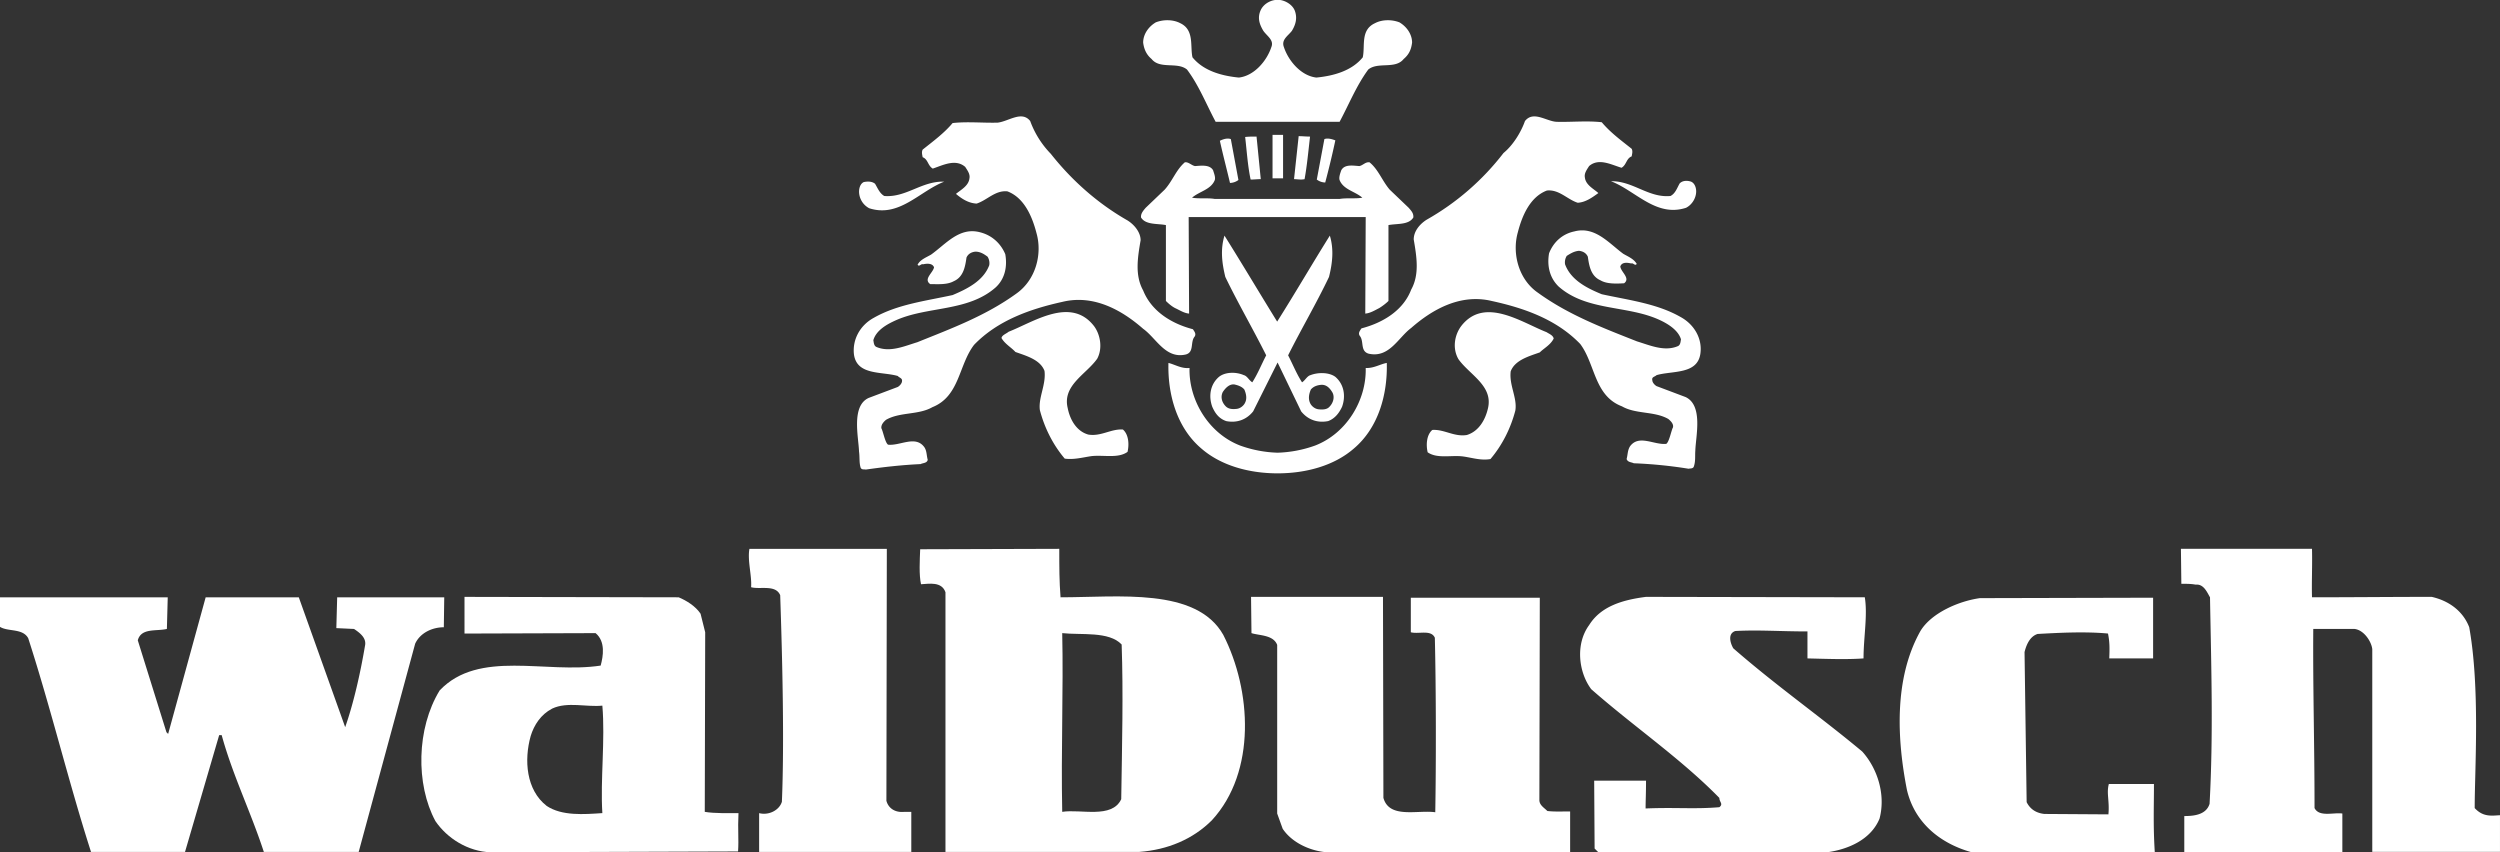<?xml version="1.0" encoding="UTF-8"?> <svg xmlns="http://www.w3.org/2000/svg" id="Ebene_1" viewBox="0 0 187.727 64"><rect x="0" y="0" width="187.727" height="64" fill="#333333" stroke="none"/><defs><style>.cls-1{fill:#fff}</style></defs><path d="M95.937 33.994a9.114 9.114 0 0 0 2.817-.538c2.374-.918 3.862-3.418 3.798-5.824.601.032 1.076-.285 1.583-.38.063 2.311-.601 4.843-2.469 6.425-1.488 1.298-3.608 1.867-5.729 1.867s-4.241-.57-5.729-1.867c-1.867-1.583-2.532-4.115-2.469-6.425.506.127.981.443 1.583.38-.063 2.406 1.424 4.906 3.798 5.824a9.085 9.085 0 0 0 2.817.538m13.8-9.527c1.741-2.216 4.526-.253 6.394.475.19.127.475.222.538.475-.222.475-.728.728-1.045 1.045-.791.285-1.867.57-2.184 1.424-.127 1.045.506 1.994.348 2.944-.348 1.329-.981 2.595-1.867 3.64-.696.127-1.361-.095-2.026-.19-.886-.127-1.962.19-2.69-.317-.127-.538-.095-1.298.348-1.678.886-.063 1.646.538 2.595.38.918-.285 1.393-1.171 1.583-1.994.411-1.709-1.393-2.532-2.216-3.703-.475-.823-.285-1.836.222-2.5Zm15.699-9.749c.38-.19.506-.633.696-.95.222-.222.57-.222.855-.127.285.127.38.475.38.728 0 .506-.317 1.013-.76 1.234-2.247.728-3.767-1.266-5.634-1.994 1.646-.032 2.817 1.266 4.463 1.108Zm-29.5.222h4.653c.538-.095 1.171 0 1.709-.095-.538-.475-1.424-.601-1.709-1.329-.063-.222.063-.538.127-.728.253-.475.886-.348 1.361-.317.285-.063.443-.317.76-.285.665.538.95 1.393 1.519 2.057l1.424 1.361c.19.222.38.411.348.728-.348.57-1.203.443-1.867.57v5.697c-.19.19-.443.38-.696.538-.317.158-.665.38-1.045.411l.032-7.248H89.258l.032 7.248c-.38-.032-.696-.253-1.045-.411-.253-.127-.506-.348-.696-.538v-5.697c-.633-.127-1.519 0-1.867-.57-.032-.285.158-.506.348-.728l1.424-1.361c.601-.665.855-1.488 1.519-2.057.285-.032.475.222.76.285.475-.032 1.108-.127 1.361.317.063.222.19.506.127.728-.285.728-1.171.855-1.709 1.329.538.095 1.203 0 1.709.095h4.716Zm3.513-4.495c.253-.095.57 0 .823.095a65.379 65.379 0 0 1-.76 3.165 1.09 1.09 0 0 1-.633-.222l.57-3.039Zm-2.279 3.007.348-3.228c.285 0 .538.032.855.032-.127 1.076-.222 2.152-.411 3.197-.285.063-.538 0-.791 0Zm-1.234-3.323h.411v3.26h-.791v-3.26h.38Zm18.58-1.045c.633-.791 1.614.032 2.374.063 1.108.032 2.279-.095 3.387.032.665.791 1.456 1.361 2.247 1.994.095.19.032.38 0 .57-.411.158-.38.633-.76.855-.76-.222-1.709-.76-2.437-.127-.158.253-.38.538-.317.855.063.57.665.855 1.013 1.171-.443.317-.95.696-1.551.728-.791-.253-1.393-1.013-2.311-.918-1.266.475-1.867 1.899-2.184 3.134-.443 1.551.032 3.513 1.488 4.526 2.311 1.678 4.906 2.659 7.47 3.672.95.285 2.057.791 3.07.348.19-.095.19-.348.222-.506-.222-.728-1.045-1.203-1.678-1.488-2.406-1.076-5.412-.633-7.501-2.469-.696-.665-.886-1.583-.728-2.5.317-.823.981-1.456 1.899-1.646 1.551-.411 2.595.886 3.672 1.678.38.222.791.38 1.013.76-.127.19-.253-.095-.411-.032-.285-.063-.696-.127-.823.222.032.411.791.886.285 1.266-.57.032-1.298.063-1.773-.222-.728-.317-.855-1.108-.95-1.773-.127-.285-.38-.411-.665-.443-.38.032-.665.222-.918.38a.925.925 0 0 0-.127.633c.443 1.203 1.678 1.804 2.754 2.247 2.026.443 4.146.696 5.919 1.709 1.045.57 1.646 1.646 1.488 2.754-.222 1.583-2.121 1.266-3.292 1.614-.127.127-.38.127-.317.38 0 .158.158.348.317.443l2.184.823c1.329.633.76 2.944.728 4.02-.032.411.032.823-.127 1.234-.095.127-.222.095-.38.127a34.007 34.007 0 0 0-4.115-.411c-.19-.095-.443-.063-.538-.317.095-.348.063-.633.253-.95.665-.918 1.804-.095 2.722-.19.222-.127.38-1.013.506-1.234.063-.253-.158-.475-.348-.633-1.045-.601-2.437-.348-3.482-.95-2.089-.791-1.994-3.165-3.134-4.684-1.773-1.836-4.178-2.69-6.647-3.228-2.374-.57-4.495.665-6.046 2.026-.981.728-1.646 2.279-3.197 1.931-.633-.19-.348-.886-.633-1.298-.19-.222-.032-.411.095-.601 1.583-.411 3.134-1.329 3.735-2.912.633-1.139.411-2.469.19-3.767 0-.633.475-1.171.981-1.488a19.207 19.207 0 0 0 5.761-5.001c.696-.57 1.298-1.519 1.614-2.406ZM95.937 0h.19c.443.063.95.38 1.108.823.19.538.063 1.013-.222 1.488-.285.38-.823.665-.601 1.234.348 1.045 1.298 2.152 2.437 2.279 1.298-.127 2.659-.506 3.482-1.519.19-.855-.19-2.057.918-2.564.538-.285 1.266-.285 1.836-.063.538.317.95.886.95 1.519-.063.506-.222.886-.633 1.234-.633.791-1.931.19-2.659.791-.886 1.203-1.456 2.627-2.152 3.925h-9.306c-.696-1.298-1.266-2.754-2.152-3.925-.728-.601-2.026 0-2.659-.791-.38-.317-.57-.728-.633-1.234 0-.633.411-1.203.95-1.519.57-.222 1.298-.222 1.836.063 1.076.506.728 1.741.918 2.564.823 1.013 2.184 1.393 3.482 1.519 1.139-.127 2.089-1.234 2.437-2.279.222-.538-.317-.823-.601-1.234-.285-.475-.443-.95-.222-1.488.188-.475.663-.76 1.106-.823h.19Zm-13.8 24.467c.506.665.665 1.709.253 2.469-.823 1.171-2.627 1.994-2.216 3.703.158.823.633 1.741 1.551 1.994.95.158 1.709-.443 2.595-.38.443.38.475 1.139.348 1.678-.696.506-1.773.222-2.69.317-.665.095-1.329.285-2.026.19-.886-1.045-1.519-2.311-1.867-3.64-.127-.95.475-1.899.348-2.944-.317-.855-1.393-1.139-2.184-1.424-.317-.348-.791-.601-1.045-1.045.032-.222.348-.317.538-.475 1.867-.728 4.653-2.659 6.394-.443Zm-15.731-9.749c1.646.127 2.817-1.139 4.495-1.076-1.867.728-3.387 2.722-5.634 1.994a1.43 1.43 0 0 1-.76-1.234c0-.285.095-.601.348-.728.285-.063.633-.063.855.127.19.317.348.728.696.918Zm26.018-4.273.57 3.07a1.09 1.09 0 0 1-.633.222c-.253-1.076-.538-2.152-.76-3.165.253-.127.57-.222.823-.127Zm2.247 3.007c-.253 0-.506.032-.76.032-.222-1.045-.285-2.121-.411-3.197.285-.032.538-.032.855-.032l.317 3.197ZM77.357 9.084a6.952 6.952 0 0 0 1.551 2.469c1.551 1.962 3.482 3.703 5.761 5.001.506.317.981.886.981 1.488-.222 1.298-.443 2.627.19 3.767.633 1.583 2.152 2.5 3.735 2.912.127.19.285.38.095.601-.285.411 0 1.139-.633 1.298-1.519.348-2.216-1.234-3.197-1.931-1.551-1.361-3.672-2.595-6.046-2.026-2.437.538-4.874 1.393-6.647 3.228-1.171 1.519-1.076 3.862-3.134 4.684-1.045.601-2.437.348-3.482.95-.19.158-.38.38-.348.633.127.222.285 1.108.506 1.234.918.095 2.057-.728 2.722.19.19.285.158.601.253.95-.063.253-.348.222-.538.317-1.393.063-2.785.222-4.115.411-.127-.032-.285.032-.38-.127-.127-.38-.063-.791-.127-1.234-.032-1.076-.601-3.418.728-4.02l2.184-.823c.158-.095.317-.285.317-.443.032-.222-.222-.253-.317-.38-1.203-.348-3.07-.032-3.292-1.614-.127-1.108.443-2.184 1.488-2.754 1.773-1.013 3.893-1.266 5.919-1.709 1.045-.443 2.311-1.045 2.754-2.247a.92.92 0 0 0-.127-.633c-.253-.19-.538-.38-.918-.38-.285.032-.538.158-.665.443-.095.665-.222 1.456-.95 1.773-.506.285-1.203.222-1.773.222-.538-.38.222-.855.285-1.266-.127-.317-.538-.285-.823-.222-.158-.063-.285.222-.411.032.19-.38.633-.538 1.013-.76 1.108-.791 2.121-2.089 3.672-1.678.886.222 1.551.823 1.899 1.646.158.886 0 1.836-.728 2.5-2.089 1.836-5.096 1.393-7.501 2.469-.633.285-1.456.728-1.678 1.488.032.158.032.411.222.506 1.013.443 2.121-.063 3.07-.348 2.595-1.045 5.159-1.994 7.47-3.672 1.456-1.045 1.931-2.975 1.488-4.526-.317-1.234-.918-2.659-2.184-3.134-.918-.095-1.519.665-2.311.918-.633-.032-1.139-.38-1.551-.728.38-.317.95-.601 1.013-1.171.063-.317-.158-.601-.317-.855-.728-.633-1.678-.127-2.437.127-.38-.222-.348-.696-.76-.855-.032-.19-.095-.38 0-.57.791-.633 1.614-1.234 2.247-1.994 1.108-.127 2.279 0 3.387-.032.823-.095 1.804-.918 2.437-.127Zm16.079 20.162c-.19-.222-.475-.317-.76-.38-.38-.032-.665.285-.855.57-.19.38-.063.791.222 1.076.222.222.538.222.823.19s.538-.253.633-.475c.158-.317.063-.696-.063-.981Zm2.5-2.026L94.1 30.892c-.506.633-1.234.886-2.026.728-.538-.19-.823-.57-1.045-1.076-.285-.791-.158-1.678.506-2.247.475-.38 1.298-.38 1.867-.127.253.063.38.38.633.538.411-.633.696-1.361 1.045-2.026-.981-1.962-2.121-3.925-3.07-5.887-.253-1.045-.38-2.057-.063-3.102 1.329 2.121 2.627 4.305 3.956 6.457 1.361-2.152 2.627-4.336 3.956-6.457.317 1.045.19 2.089-.063 3.102-.95 1.994-2.089 3.925-3.07 5.887.348.665.633 1.393 1.045 2.026.222-.127.38-.475.633-.538.57-.222 1.393-.222 1.867.127.665.57.791 1.456.506 2.247-.222.475-.538.886-1.045 1.076-.791.158-1.519-.095-2.026-.728l-1.772-3.672Zm2.5 2.026c-.127.285-.222.665-.063 1.013.095.222.348.443.633.475s.633.032.823-.19c.285-.285.411-.728.222-1.076-.19-.317-.443-.601-.855-.57-.317.032-.57.127-.76.348ZM173.61 41.211c.032 1.266-.032 2.469 0 3.64 3.134 0 5.856-.032 8.989-.032 1.266.285 2.342 1.045 2.817 2.279.823 4.59.411 10.635.411 13.579.633.696 1.298.57 1.899.538v2.754h-9.59V48.744c-.063-.57-.633-1.456-1.361-1.519h-3.07c-.032 4.495.095 8.546.095 13.452.348.696 1.424.317 2.089.411V64H164.02v-2.722c.728 0 1.646-.095 1.899-.918.285-5.191.127-10.192.032-15.509-.222-.38-.475-1.013-1.076-.95-.348-.063-.665-.063-1.076-.063l-.032-2.627h9.844m-11.933 8.229h-3.292c.032-.791.032-1.234-.095-1.867-1.709-.158-3.577-.063-5.286.032-.601.19-.855.855-.981 1.361l.158 11.268c.285.57.76.823 1.329.886l4.811.032c.095-1.013-.158-1.583.032-2.279h3.387c0 1.899-.063 3.07.063 5.128h-13.737c-2.406-.665-4.305-2.247-4.874-4.684-.728-3.703-1.013-8.324 1.013-11.933.823-1.361 2.88-2.247 4.463-2.469l13.009-.032v4.558m-21.65-4.59c.222 1.329-.095 3.039-.095 4.59-1.266.095-2.88.032-4.21 0v-2.026c-2.089 0-3.64-.127-5.412-.032-.601.19-.38.918-.158 1.298 3.228 2.817 6.457 5.064 9.685 7.755 1.139 1.266 1.773 3.228 1.298 5.033-.633 1.551-2.311 2.311-3.956 2.532h-17.155l-.285-.285-.032-5.096h3.893c0 1.045-.032 1.456-.032 2.089 2.247-.095 3.672.063 5.539-.095.317-.253 0-.38 0-.696-2.912-2.975-6.457-5.381-9.622-8.166-.95-1.266-1.203-3.387-.158-4.811.886-1.424 2.532-1.899 4.273-2.121l16.427.032m-36.146 15.066c.443 1.583 2.564.886 3.893 1.076.063-3.64.063-9.084-.032-13.104-.285-.633-1.203-.253-1.804-.411v-2.595h9.685l-.032 15.193c0 .38.348.57.601.823.538.063 1.139.032 1.709.032v3.07H99.671c-1.329-.095-2.69-.76-3.355-1.773l-.411-1.139V48.429c-.285-.76-1.329-.696-1.931-.886l-.032-2.722h9.907l.032 15.098m-37.318.222c.158.57.665.886 1.329.823h.538v3.007H57.004v-2.912c.728.19 1.519-.222 1.709-.855.19-4.495.032-10.825-.127-15.509-.348-.823-1.519-.411-2.184-.601.063-.886-.285-1.994-.127-2.88h10.318l-.032 18.928m-54.03-12.914c-.791.19-1.931-.095-2.184.855l2.152 6.9.127.127 2.817-10.255h6.995l3.482 9.749c.633-1.804 1.139-4.051 1.488-6.109.127-.57-.348-.95-.823-1.266l-1.329-.063.063-2.311h8.04l-.032 2.247c-.855 0-1.773.411-2.152 1.234l-4.241 15.636h-7.122c-.981-3.007-2.342-5.761-3.165-8.768h-.19l-2.564 8.768H6.835C5.157 58.749 3.828 53.21 2.119 47.925c-.411-.76-1.519-.475-2.121-.855v-2.216h12.597l-.063 2.374" class="cls-1"></path><path d="M84.226 48.396c.127 3.64.032 7.407-.032 11.616-.696 1.488-3.039.728-4.431.95-.095-4.653.095-9.084 0-13.42 1.424.158 3.513-.158 4.463.855m-4.684-7.185c0 1.424 0 2.406.095 3.64 4.336 0 10.192-.76 12.218 2.817 2.121 4.146 2.5 10.287-.855 13.927-1.424 1.424-3.323 2.216-5.444 2.374h-14.56V44.472c-.285-.823-1.234-.633-1.836-.601-.158-.696-.095-1.804-.063-2.627l10.445-.032ZM45.231 52.986c.222 2.564-.158 5.571 0 8.071-1.393.095-3.039.222-4.178-.538-1.551-1.203-1.709-3.45-1.203-5.254.253-.823.76-1.614 1.614-2.057 1.139-.538 2.595-.095 3.767-.222m5.729-8.135c.601.253 1.266.665 1.646 1.234l.348 1.393-.032 13.484c.728.127 1.804.095 2.532.095-.063 1.266.032 1.931-.032 2.88L36.842 64c-1.709-.063-3.26-1.045-4.146-2.342-1.488-2.754-1.424-6.963.317-9.812 2.944-3.102 7.976-1.234 12.091-1.867.19-.696.38-1.804-.38-2.437l-9.844.032V44.82l16.079.032Z" style="fill-rule:evenodd;fill:#fff"></path></svg> 